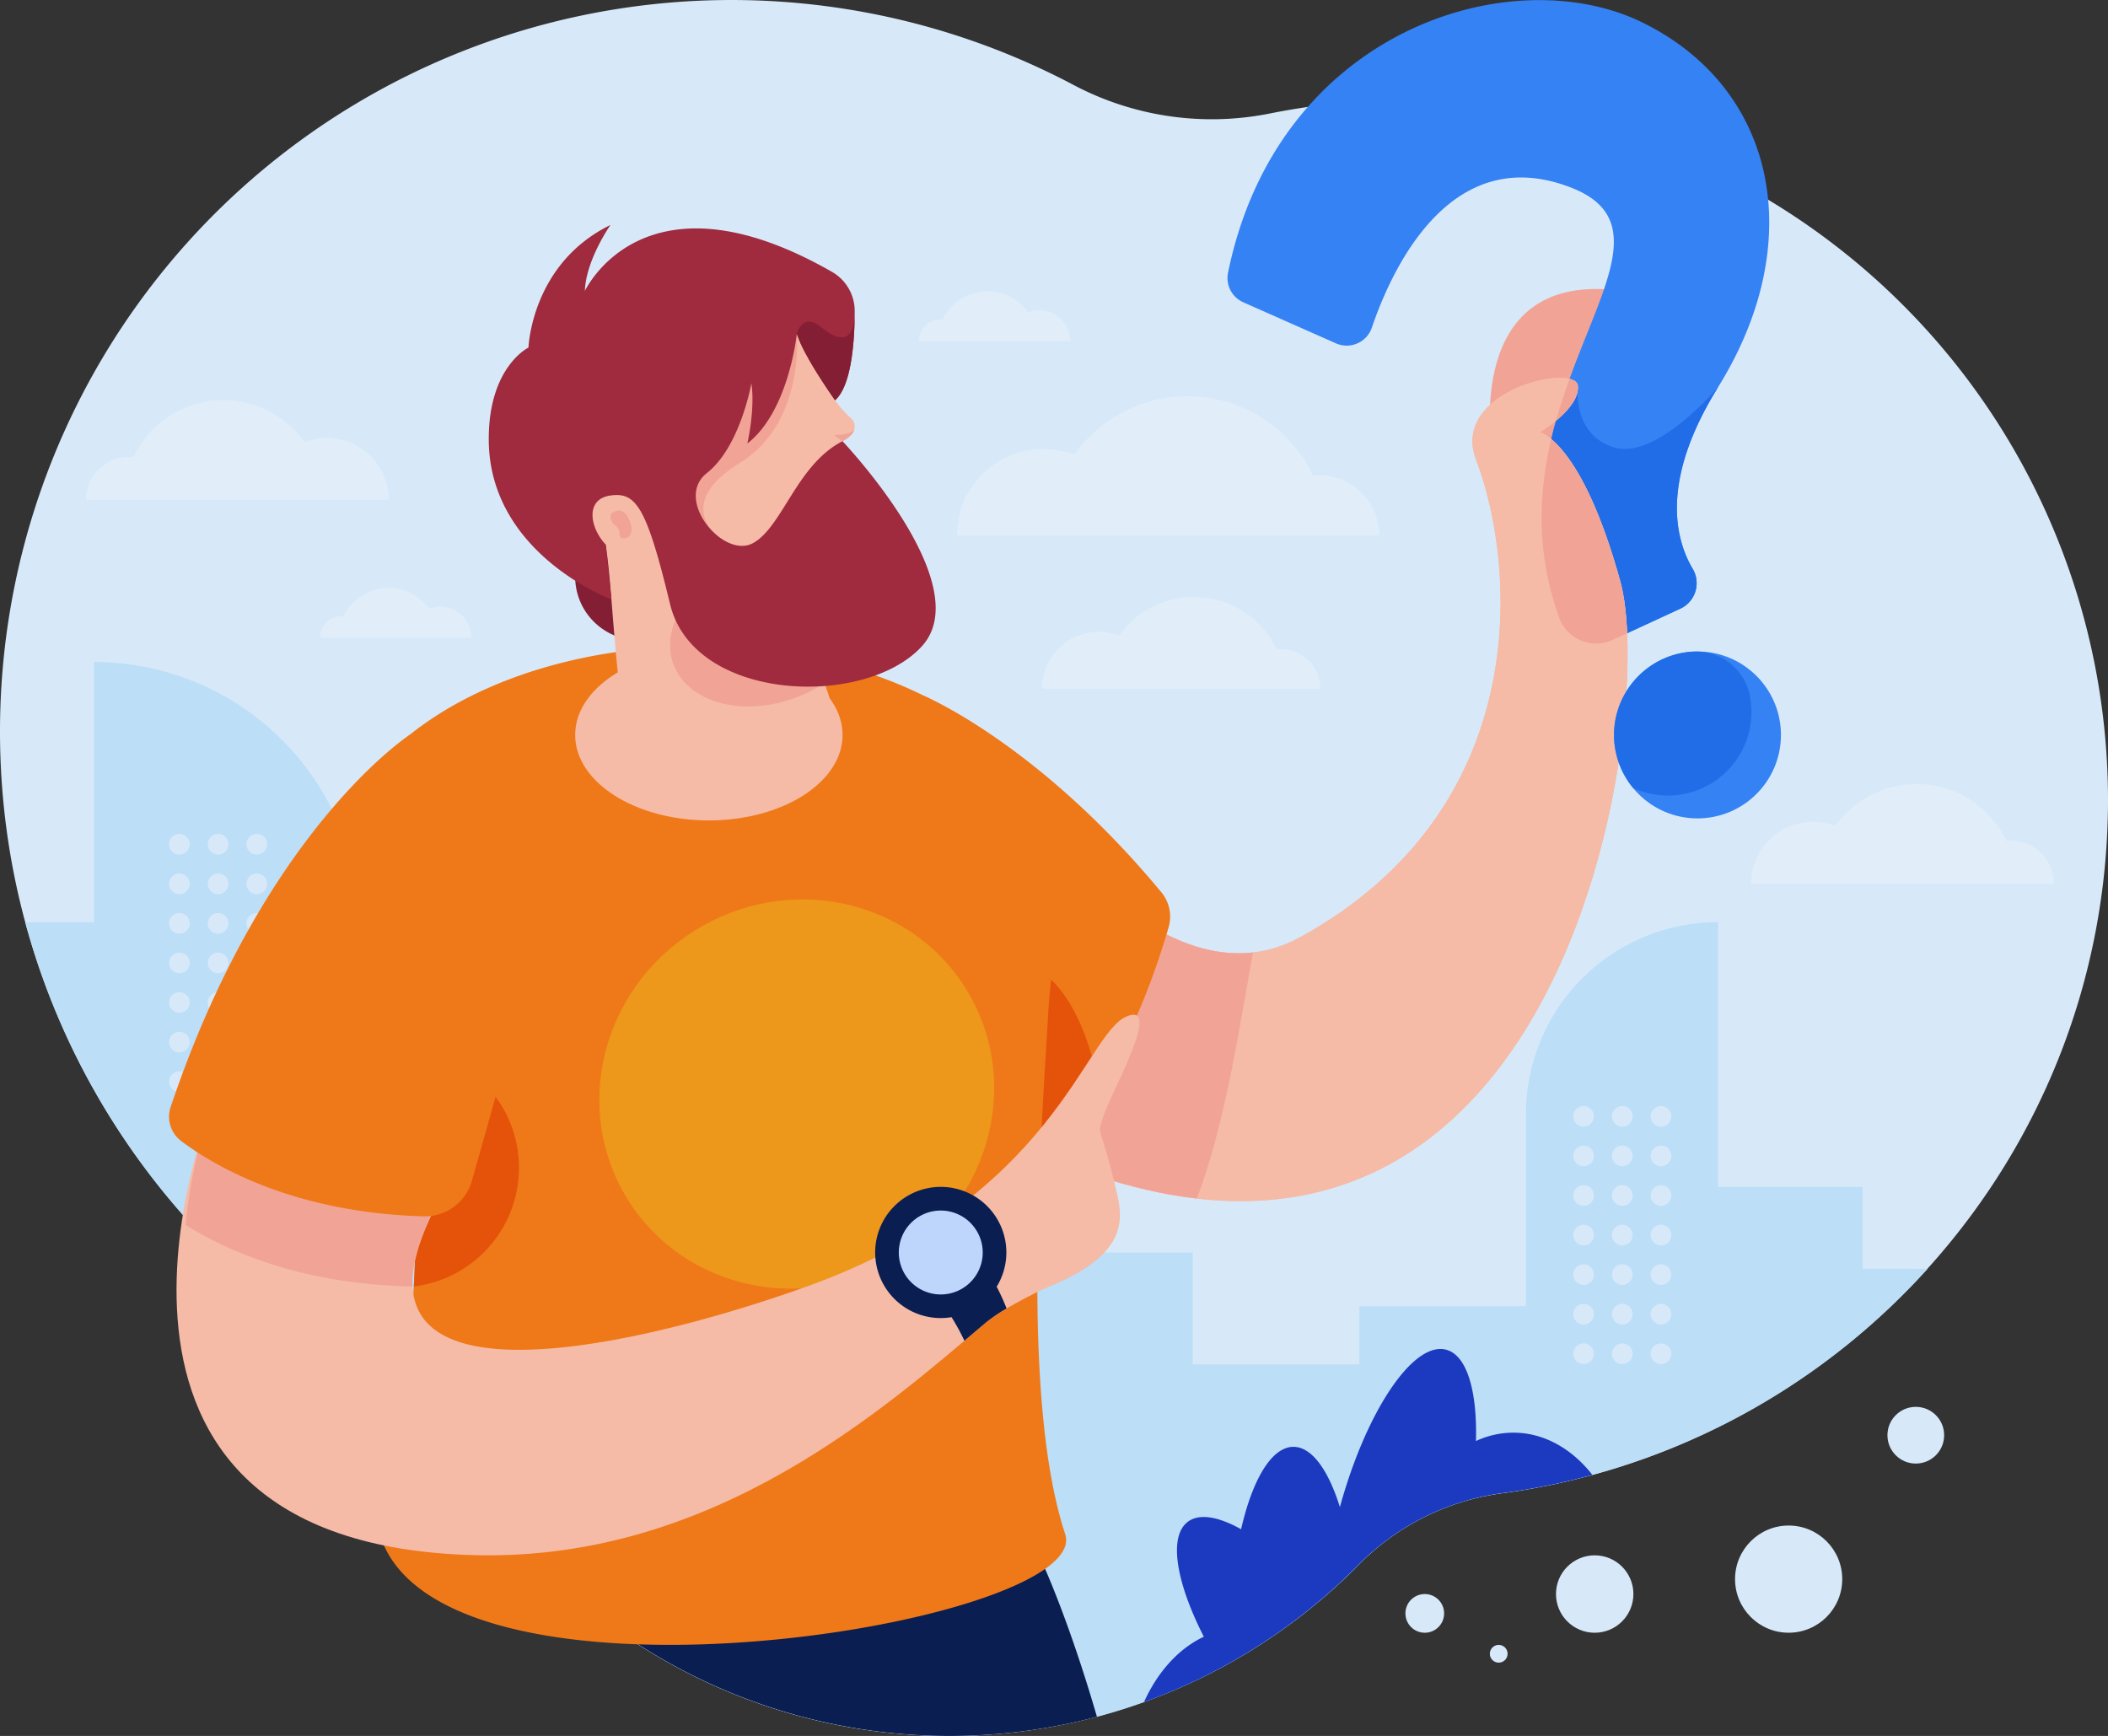 <svg xmlns="http://www.w3.org/2000/svg" viewBox="0 0 892.1 734.71"><rect x="0" y="0" width="892.1" height="734.71" fill="#333333" stroke="none"/><title>Asset 5</title><g id="Layer_2" data-name="Layer 2"><g id="Layer_1-2" data-name="Layer 1"><path d="M0,309.29A309.54,309.54,0,0,1,454.28,35.93,125.14,125.14,0,0,0,537.58,48,296.4,296.4,0,0,1,892.1,339.52C891.56,489.4,779.7,613,634.89,632.06a102.86,102.86,0,0,0-59.83,30.07,243.21,243.21,0,0,1-378-39.29,167.8,167.8,0,0,0-52-51.22C57.86,516.85-.06,419.84,0,309.29Z" style="fill:#d7e9f9"/><path d="M788.26,536.94v-34.6H727.05V390.28h0a81.28,81.28,0,0,0-81.28,81.28v81.29h-70.5v24.58h-70.5V530.1H303.31V469.35H207.85L152.29,413.8V392.68A112.49,112.49,0,0,0,39.8,280.19h0V390.28H10.67A310,310,0,0,0,145.54,572a161.85,161.85,0,0,1,51,50,243.21,243.21,0,0,0,378.57,40.17A104.73,104.73,0,0,1,635.76,632a295.62,295.62,0,0,0,180-95Z" style="fill:#bcdef7"/><circle cx="75.92" cy="357.31" r="4.38" style="fill:#d7e9f9"/><circle cx="75.92" cy="374.06" r="4.38" style="fill:#d7e9f9"/><circle cx="75.92" cy="390.8" r="4.38" style="fill:#d7e9f9"/><circle cx="75.92" cy="407.55" r="4.38" style="fill:#d7e9f9"/><circle cx="75.92" cy="424.29" r="4.38" style="fill:#d7e9f9"/><circle cx="75.92" cy="441.04" r="4.38" style="fill:#d7e9f9"/><circle cx="75.92" cy="457.78" r="4.38" style="fill:#d7e9f9"/><circle cx="92.3" cy="357.31" r="4.38" style="fill:#d7e9f9"/><circle cx="92.3" cy="374.06" r="4.38" style="fill:#d7e9f9"/><circle cx="92.3" cy="390.8" r="4.38" style="fill:#d7e9f9"/><circle cx="92.3" cy="407.55" r="4.38" style="fill:#d7e9f9"/><circle cx="92.3" cy="424.29" r="4.38" style="fill:#d7e9f9"/><circle cx="92.3" cy="441.04" r="4.38" style="fill:#d7e9f9"/><circle cx="92.3" cy="457.78" r="4.38" style="fill:#d7e9f9"/><circle cx="108.67" cy="357.31" r="4.38" style="fill:#d7e9f9"/><circle cx="108.67" cy="374.06" r="4.38" style="fill:#d7e9f9"/><circle cx="108.67" cy="390.8" r="4.38" style="fill:#d7e9f9"/><circle cx="108.67" cy="407.55" r="4.38" style="fill:#d7e9f9"/><circle cx="108.67" cy="424.29" r="4.38" style="fill:#d7e9f9"/><circle cx="108.67" cy="441.04" r="4.38" style="fill:#d7e9f9"/><circle cx="108.67" cy="457.78" r="4.38" style="fill:#d7e9f9"/><path d="M433.05,647.35,230.43,664.09a243.5,243.5,0,0,0,233.8,62.51C450.2,678.34,435.4,646.77,433.05,647.35Z" style="fill:#0a1e51"/><path d="M683.05,122.69c-63.67-6.34-51.67,66.66-51.67,66.66l41.34,38S734.54,127.81,683.05,122.69Z" style="fill:#f1a496"/><path d="M526.11,127.92l39.27,17.4a11.23,11.23,0,0,0,15.18-6.66c8.49-24.94,33.31-79.06,84.28-59.28,59.21,23-50.12,96.57,2.21,198.59l44-20.34a11.88,11.88,0,0,0,5.34-16.78c-7.56-12.7-13.85-37.59,10.7-77,38.06-61.14,25-126.32-32-154.32-55.43-27.23-154.37,3-175.4,105.94A11.22,11.22,0,0,0,526.11,127.92Z" style="fill:#3582f4"/><path d="M683.05,189.35c-18-5.5-15.31-26.11-15.31-26.11l-6,4.33c-10.3,30.89-16.3,68.22,5.34,110.4l44-20.34a11.88,11.88,0,0,0,5.34-16.78c-7.56-12.7-13.85-37.59,10.7-77C727.05,163.81,701.05,194.85,683.05,189.35Z" style="fill:#216de8"/><path d="M685.73,246.2c-16.25-59-34-63.31-34-63.31s17-10,16-19.65-54.21,2-43.08,31.28c17.52,46.16,24.05,147.83-74.28,202.06-63.92,35.25-130.66-76.27-130.66-76.27L307.37,400.47C645.81,689.59,704.31,313.61,685.73,246.2Z" style="fill:#f5bba7"/><path d="M685.73,246.2c-16.25-59-34-63.31-34-63.31s17-10,16-19.65-54.21,2-43.08,31.28c17.52,46.16,24.05,147.83-74.28,202.06-63.92,35.25-130.66-76.27-130.66-76.27L307.37,400.47C645.81,689.59,704.31,313.61,685.73,246.2Z" style="fill:#f5bba7"/><path d="M667.74,163.24c-.14-1.44-1.44-2.4-3.51-2.9-2.06,5.67-4,11.57-5.75,17.7C663.09,174.24,668.26,168.68,667.74,163.24Z" style="fill:#f1a496"/><path d="M685.73,246.2c-11.08-40.21-22.87-55-29.26-60.37-5.29,22.53-6.6,47.86,3.34,75.53a16.67,16.67,0,0,0,22.69,9.46l6.11-2.83C688.22,259.07,687.23,251.63,685.73,246.2Z" style="fill:#f1a496"/><path d="M530.27,403.11c-57.06,6.56-110.55-82.8-110.55-82.8L417.3,322l-9,144.24s1.34,3.24,3.8,8.35c35.54,19.3,66.86,29.5,94.4,32.65C518.78,475.63,525.65,428,530.27,403.11Z" style="fill:#f1a496"/><path d="M491.46,377.61c-52-62.81-100.32-83.06-100.32-83.06l-9.32,149.08s12,50.58,52.33,41.22c32.9-7.64,53.82-69.77,60.42-92.42A16.15,16.15,0,0,0,491.46,377.61Z" style="fill:#ef7918"/><path d="M434.15,484.85c11.87-2.76,22.18-12.61,30.82-25.14-5.5-30.49-19.46-52.16-35.82-52.16-17.61,0-32.43,25.09-36.93,59.27C400.2,478.66,413.44,489.66,434.15,484.85Z" style="fill:#e5530a"/><path d="M450.78,649.29c-17.72-53.78-11.25-153.8-7.35-217.54a310.43,310.43,0,0,1,5.93-46,63.69,63.69,0,0,0,1.42-13.39c0-54.58-69.62-98.83-155.5-98.83s-155.5,44.25-155.5,98.83a67.48,67.48,0,0,0,9.37,33.85,152.33,152.33,0,0,1,15,34.94,315.21,315.21,0,0,1-2.37,177.05C123.8,742.21,464.58,691.13,450.78,649.29Z" style="fill:#ef7918"/><ellipse cx="337.21" cy="463" rx="84.33" ry="81.57" transform="translate(-195.17 251.69) rotate(-32.28)" style="fill:#ed971b"/><path d="M169,443.63c-1.38,0-2.75.07-4.11.18a316.05,316.05,0,0,1,10.24,100.67A50.61,50.61,0,0,0,169,443.63Z" style="fill:#e5530a"/><path d="M467.15,471.88c3.33-10,25-48,9.67-41.71-17.72,7.26-30.67,76.71-135.34,114.31-75.75,27.21-216.45,59.73-149.22-47.6L88.82,470.21s-73,184,113,188c100.62,2.17,172.88-62.53,215.66-98.66,5.7-4.82,20.44-12.5,26.67-15.07,31.33-12.93,31.51-26.55,28.67-38.93C465.48,473.55,463.82,481.88,467.15,471.88Z" style="fill:#f5bba7"/><path d="M419.88,541.1c-6.21-10.75-14-19.39-21.74-25a230.22,230.22,0,0,1-24.22,14.34c10.48,4.3,22,15.11,30.56,30,1.35,2.33,2.56,4.68,3.66,7,3.26-2.76,6.37-5.41,9.34-7.91a67.93,67.93,0,0,1,8.51-5.74A94.3,94.3,0,0,0,419.88,541.1Z" style="fill:#0a1e51"/><path d="M78.54,518.44c17,10.63,47.93,24.74,94,26,.69,0,1.36,0,2-.05-.55-11.34,4.68-26.84,17.65-47.54L88.82,470.21A211.39,211.39,0,0,0,78.54,518.44Z" style="fill:#f1a496"/><ellipse cx="299.99" cy="311.05" rx="56.58" ry="36.18" style="fill:#f5bba7"/><circle cx="270.29" cy="244.1" r="26.88" style="fill:#841e34"/><path d="M261.72,287.27c-3.43-31.67-3.56-57.92-8.77-70.19l87.81,20.84S333,244.06,337,258.83c4.82,17.7,26.72,50.06,11.11,68.17C317.08,363,266.86,334.68,261.72,287.27Z" style="fill:#f5bba7"/><path d="M285,281.14c6,16.15,29,22.52,51.5,14.23A59.11,59.11,0,0,0,349,289c-4.12-11.28-9.75-22.23-11.92-30.2-4-14.77,3.72-20.91,3.72-20.91l-15.82-3.76a60.23,60.23,0,0,0-10,2.74C292.45,245.19,279,265,285,281.14Z" style="fill:#f1a496"/><path d="M320.71,246.48c-1.43-1.61-2.78-3.19-4-4.76l9.87,1.88A15.08,15.08,0,0,0,320.71,246.48Z" style="fill:#f1a496"/><path d="M325.11,262.85c0,.12.07.23.1.34-17.7-.76-41.54-13.46-45.59-24.94a20.69,20.69,0,0,1-.94-3.76l24.28.22,37.8,3.21S321.08,248.08,325.11,262.85Z" style="fill:#f1a496"/><path d="M332.79,131.51s14.29,34.09,27.26,45.37a4.89,4.89,0,0,1,.29,7.05,12.93,12.93,0,0,1-3.8,2.8,2.1,2.1,0,0,0-1.09,2.68c3.2,8.29,5.51,35.86-14.2,48.09-22.82,14.17-66.7,11.2-91.88-12.75-28.63-27.22-32.07-99.13,20.82-115.23C312.89,96.52,328.28,121.59,332.79,131.51Z" style="fill:#f5bba7"/><path d="M337.21,141.26l-23.06,7.62s-29.67,61.67-30.57,62.67,19.73,14.94,19.73,14.94-17.83-13.61,9.84-30.61S337.21,141.26,337.21,141.26Z" style="fill:#f1a496"/><path d="M267.27,224.41a6.75,6.75,0,0,0-.3-2.56c-.69-2.31-2.56-6.86-6.47-5.52s-1.72,4.94.21,6.36a3.61,3.61,0,0,1,1.4,2.84c0,1.24.42,2.49,1.81,2.38C266.17,227.72,267.11,226.44,267.27,224.41Z" style="fill:#f1a496"/><path d="M356.55,187.13c-.59-1.53-5.49-3.11-1.81-3.09a12.59,12.59,0,0,0,6.69-1.91,4.79,4.79,0,0,1-1.09,1.8,12.93,12.93,0,0,1-3.8,2.8,2.1,2.1,0,0,0-1.09,2.68S356.54,187.09,356.55,187.13Z" style="fill:#f1a496"/><path d="M361.71,131.68c0,12.4-1.29,31.65-8.33,37.72,0,0-13.31-18.69-16.17-28.14,0,0-3.32,32.79-20.94,46.45,0,0,3.38-14.5,1.71-25.5,0,0-4.66,26.84-18.83,38s7,36.5,19.5,29.67,18.44-33.14,37.89-43.15c0,0,57.58,60.56,33.58,86.81s-96.52,23.67-106.54-17.83-14.46-47.5-25.24-46-8.78,13.58-2,20.79l2.44,23.2s-52-19.21-51.94-67.93c0-30.59,16.81-38.67,16.81-38.67s1.19-35.55,34.71-51.89c0,0-10.36,14.65-10.86,28,0,0,24.75-53.82,104.58-8.16A19.11,19.11,0,0,1,361.71,131.68Z" style="fill:#a02a3e"/><path d="M347.82,138.71c-8.38-7-10.61,2.55-10.61,2.55l1.62,4.14c4.51,9.9,14.55,24,14.55,24,6.64-5.72,8.13-23.19,8.31-35.56C361.32,143.46,356.19,145.71,347.82,138.71Z" style="fill:#841e34"/><path d="M173.33,311.05S111.74,351,72.23,468.49a12.89,12.89,0,0,0,4.45,14.44c13.7,10.31,47.23,30.32,102.57,31.87a20.71,20.71,0,0,0,20.47-15.09l15.33-54.41Z" style="fill:#ef7918"/><circle cx="398.14" cy="530.1" r="22.75" style="fill:#bed5fc"/><path d="M398.14,557.85a27.76,27.76,0,1,1,27.75-27.75A27.79,27.79,0,0,1,398.14,557.85Zm0-45.51a17.76,17.76,0,1,0,17.75,17.76A17.78,17.78,0,0,0,398.14,512.34Z" style="fill:#0a1e51"/><circle cx="718.37" cy="311.05" r="35.32" style="fill:#3582f4"/><path d="M683.13,308.7a35.25,35.25,0,0,0,8,24.78,35.33,35.33,0,0,0,50-29.75,35.66,35.66,0,0,0-.65-9.51,23.1,23.1,0,0,0-23.35-18.46h-.41A35.45,35.45,0,0,0,683.13,308.7Z" style="fill:#216de8"/><circle cx="670.18" cy="472.48" r="4.38" style="fill:#d7e9f9"/><circle cx="670.18" cy="489.22" r="4.38" style="fill:#d7e9f9"/><circle cx="670.18" cy="505.97" r="4.38" style="fill:#d7e9f9"/><circle cx="670.18" cy="522.71" r="4.38" style="fill:#d7e9f9"/><circle cx="670.18" cy="539.46" r="4.38" style="fill:#d7e9f9"/><circle cx="670.18" cy="556.2" r="4.38" style="fill:#d7e9f9"/><circle cx="670.18" cy="572.95" r="4.38" style="fill:#d7e9f9"/><circle cx="686.55" cy="472.48" r="4.38" style="fill:#d7e9f9"/><circle cx="686.55" cy="489.22" r="4.38" style="fill:#d7e9f9"/><circle cx="686.55" cy="505.97" r="4.38" style="fill:#d7e9f9"/><circle cx="686.55" cy="522.71" r="4.38" style="fill:#d7e9f9"/><circle cx="686.55" cy="539.46" r="4.38" style="fill:#d7e9f9"/><circle cx="686.55" cy="556.2" r="4.38" style="fill:#d7e9f9"/><circle cx="686.55" cy="572.95" r="4.38" style="fill:#d7e9f9"/><circle cx="702.93" cy="472.48" r="4.38" style="fill:#d7e9f9"/><circle cx="702.93" cy="489.22" r="4.38" style="fill:#d7e9f9"/><circle cx="702.93" cy="505.97" r="4.38" style="fill:#d7e9f9"/><circle cx="702.93" cy="522.71" r="4.38" style="fill:#d7e9f9"/><circle cx="702.93" cy="539.46" r="4.38" style="fill:#d7e9f9"/><circle cx="702.93" cy="556.2" r="4.38" style="fill:#d7e9f9"/><circle cx="702.93" cy="572.95" r="4.38" style="fill:#d7e9f9"/><path d="M673.9,624.22c-8.69-11.06-20.47-17.87-33.45-17.87a37.7,37.7,0,0,0-15.83,3.54c.57-21.19-3.8-36.34-12.64-38.65-13.93-3.65-33.8,26-44.94,66.62-4.88-15.68-11.88-25.51-19.66-25.51-9.23,0-17.36,13.85-22.15,34.87-9.61-5.36-17.67-6.8-22.53-3.16-8.3,6.21-5,25.6,6.76,48.66-10.67,5-19.61,14.94-25.33,27.67a243.48,243.48,0,0,0,90.93-58.26,104.8,104.8,0,0,1,60.7-30.19A293,293,0,0,0,673.9,624.22Z" style="fill:#1b3abf"/><path d="M558.37,201.22a26.45,26.45,0,0,0-2.69.15,58.75,58.75,0,0,0-101.06-8.84,36.42,36.42,0,0,0-49.6,34H583.64A25.28,25.28,0,0,0,558.37,201.22Z" style="fill:#e1eef9"/><path d="M542.06,274.78a17.53,17.53,0,0,0-1.78.1,38.73,38.73,0,0,0-66.62-5.83A24,24,0,0,0,441,291.44H558.72A16.66,16.66,0,0,0,542.06,274.78Z" style="fill:#e1eef9"/><path d="M54.54,193.41a17.69,17.69,0,0,1,1.93.1,42.1,42.1,0,0,1,72.42-6.34,26.12,26.12,0,0,1,35.55,24.34h-128A18.1,18.1,0,0,1,54.54,193.41Z" style="fill:#e1eef9"/><path d="M851.05,355.88a17.55,17.55,0,0,0-1.93.11,42.1,42.1,0,0,0-72.42-6.34A26.1,26.1,0,0,0,741.15,374h128A18.11,18.11,0,0,0,851.05,355.88Z" style="fill:#e1eef9"/><path d="M144.45,260.84c.33,0,.65,0,1,.05a21.05,21.05,0,0,1,36.21-3.17,13.06,13.06,0,0,1,17.77,12.17h-64A9,9,0,0,1,144.45,260.84Z" style="fill:#e1eef9"/><path d="M397.94,135.32c.33,0,.65,0,1,.05a21.05,21.05,0,0,1,36.21-3.17,13.06,13.06,0,0,1,17.77,12.17h-64A9,9,0,0,1,397.94,135.32Z" style="fill:#e1eef9"/><circle cx="756.95" cy="668.34" r="22.68" style="fill:#d7e9f9"/><circle cx="674.87" cy="674.65" r="16.38" style="fill:#d7e9f9"/><circle cx="602.96" cy="682.84" r="8.19" style="fill:#d7e9f9"/><circle cx="634.25" cy="699.93" r="3.76" style="fill:#d7e9f9"/><circle cx="810.76" cy="607.43" r="12" style="fill:#d7e9f9"/></g></g></svg>